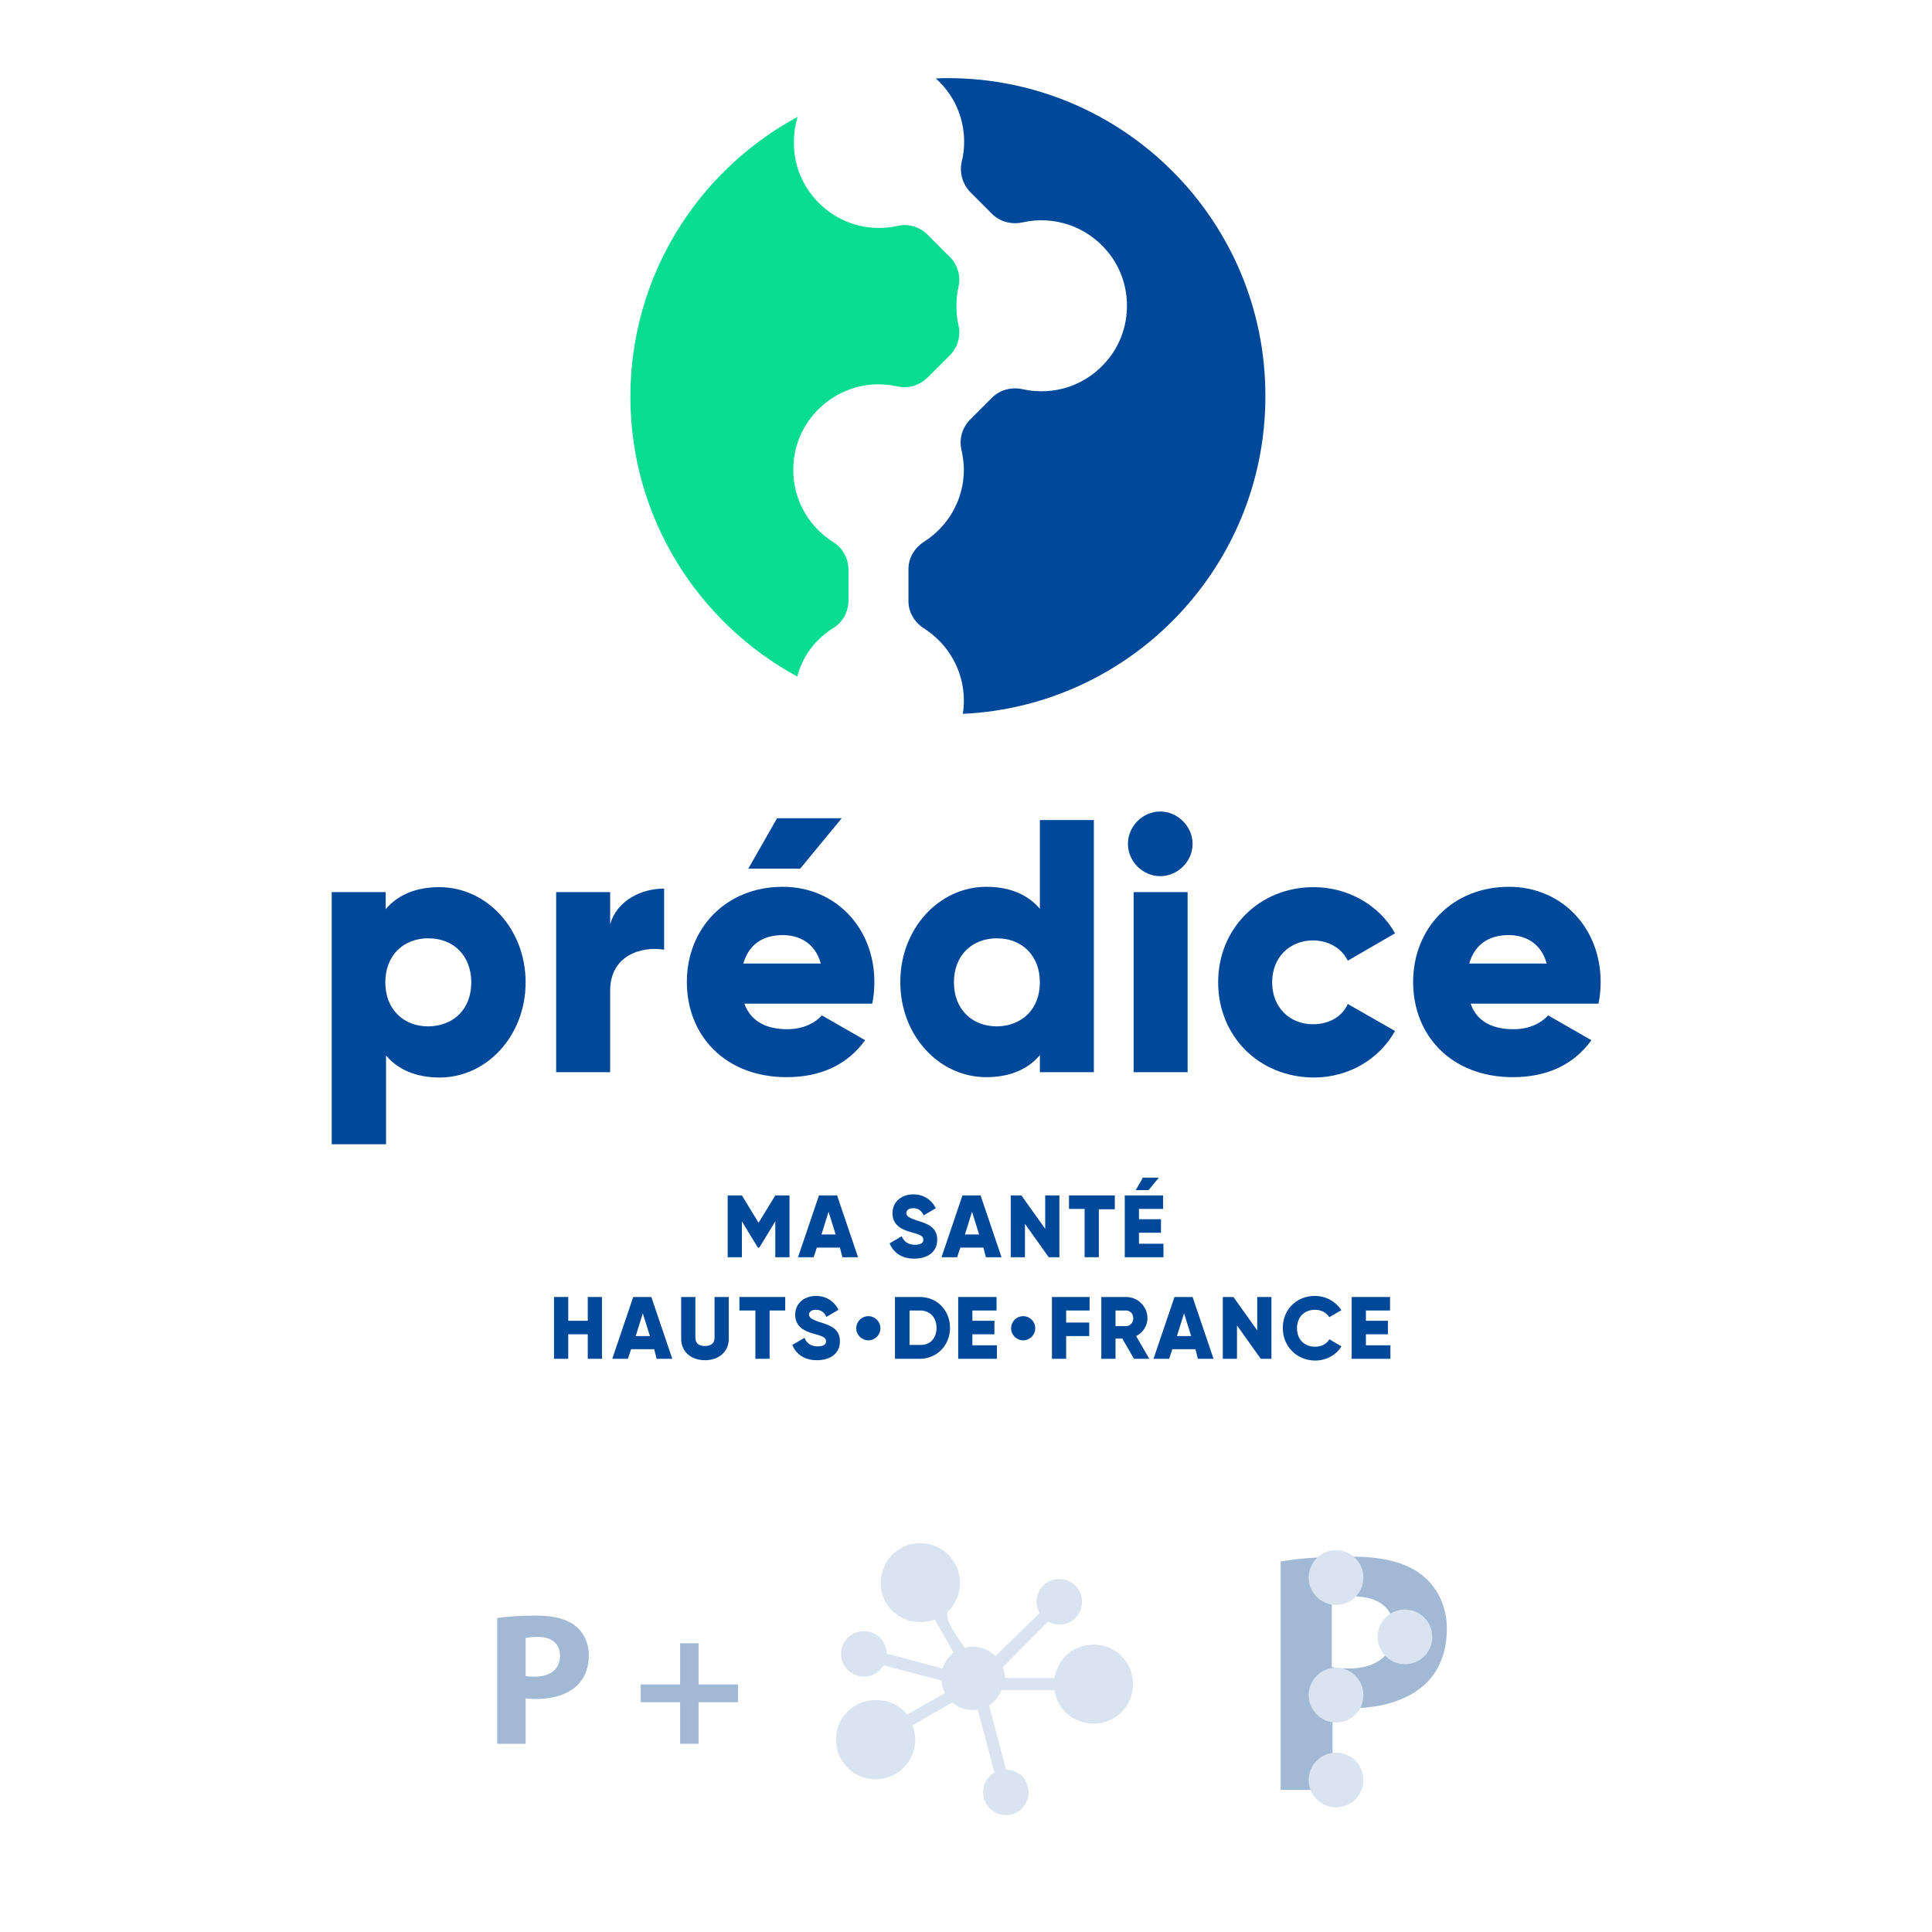 <svg xmlns="http://www.w3.org/2000/svg" width="544" height="544" viewBox="0 0 544 544" fill="none"><path d="M222.3 354H218.3V343.9L213.8 351.3H213.4L208.9 343.9V354H204.9V336.6H208.9L213.6 344.3L218.3 336.6H222.3V354Z" fill="#004899"></path><path d="M236.5 351.3H230L229.1 354H224.7L230.6 336.6H235.7L241.6 354H237.2L236.5 351.3ZM235.3 347.6L233.3 341.2L231.3 347.6H235.3Z" fill="#004899"></path><path d="M250.5 350.1L253.9 348.1C254.5 349.5 255.6 350.5 257.6 350.5C259.5 350.5 260 349.8 260 349.1C260 348 259 347.6 256.4 346.9C253.8 346.2 251.3 344.9 251.3 341.6C251.3 338.2 254.1 336.3 257.1 336.3C260 336.3 262.2 337.7 263.5 340.2L260.1 342.2C259.5 341 258.7 340.2 257.1 340.2C255.9 340.2 255.2 340.8 255.2 341.5C255.2 342.3 255.6 342.8 258.3 343.7C260.9 344.5 263.9 345.4 263.9 349.1C263.9 352.5 261.2 354.4 257.4 354.4C253.8 354.4 251.5 352.6 250.5 350.1Z" fill="#004899"></path><path d="M276.9 351.3H270.4L269.5 354H265.1L271 336.6H276.1L282 354H277.6L276.9 351.3ZM275.7 347.6L273.7 341.2L271.7 347.6H275.7Z" fill="#004899"></path><path d="M298.3 336.6V354H295.3L288.6 344.6V354H284.6V336.6H287.6L294.3 346V336.6H298.3Z" fill="#004899"></path><path d="M313.9 340.5H309.4V354H305.4V340.4H301V336.6H313.9V340.5Z" fill="#004899"></path><path d="M327.6 350.2V354H316.7V336.6H327.5V340.4H320.7V343.3H326.9V347.1H320.7V350.2H327.6ZM323.4 335.1H319.8L321.8 331.6H326.3L323.4 335.1Z" fill="#004899"></path><path d="M300.2 369V372.4H306.7V376.2H300.2V382.6H296.2V365.2H306.8V369H300.2Z" fill="#004899"></path><path d="M316 376.9H314.1V382.6H310.1V365.2H317.1C320.4 365.2 323.1 367.9 323.1 371.2C323.1 373.3 321.8 375.3 319.9 376.2L323.6 382.6H319.3L316 376.9ZM314.1 373.4H317.1C318.2 373.4 319.1 372.4 319.1 371.2C319.1 369.9 318.2 369 317.1 369H314.1V373.4Z" fill="#004899"></path><path d="M336.6 379.9H330.1L329.2 382.6H324.8L330.7 365.2H335.8L341.7 382.6H337.3L336.6 379.9ZM335.4 376.2L333.4 369.8L331.4 376.2H335.4Z" fill="#004899"></path><path d="M358 365.2V382.6H355L348.3 373.2V382.6H344.3V365.2H347.3L354 374.6V365.2H358Z" fill="#004899"></path><path d="M361.2 373.9C361.2 368.8 365 364.9 370.2 364.9C373.4 364.9 376.1 366.5 377.7 368.9L374.3 370.9C373.5 369.6 372 368.8 370.3 368.8C367.2 368.8 365.2 370.9 365.2 374C365.2 377.1 367.2 379.2 370.3 379.2C372.1 379.2 373.6 378.4 374.3 377.1L377.7 379.1C376.2 381.6 373.4 383.1 370.2 383.1C365 383 361.2 379 361.2 373.9Z" fill="#004899"></path><path d="M391.5 378.8V382.6H380.6V365.2H391.4V369H384.6V371.9H390.8V375.7H384.6V378.8H391.5Z" fill="#004899"></path><path d="M169.5 365.2V382.6H165.5V375.7H160V382.6H156V365.2H160V371.9H165.5V365.2H169.5Z" fill="#004899"></path><path d="M184.2 379.9H177.7L176.8 382.6H172.4L178.3 365.2H183.4L189.3 382.6H184.9L184.2 379.9ZM183 376.2L181 369.8L179 376.2H183Z" fill="#004899"></path><path d="M191.8 377V365.2H195.8V376.6C195.8 377.9 196.4 379 198.5 379C200.6 379 201.2 377.9 201.2 376.6V365.2H205.2V377C205.2 380.7 202.3 383 198.5 383C194.7 383 191.8 380.7 191.8 377Z" fill="#004899"></path><path d="M221.2 369H216.7V382.6H212.7V369H208.2V365.2H221.1V369H221.2Z" fill="#004899"></path><path d="M223.1 378.7L226.5 376.7C227.1 378.1 228.2 379.1 230.2 379.1C232.1 379.1 232.6 378.4 232.6 377.7C232.6 376.6 231.6 376.2 229 375.5C226.4 374.8 223.9 373.5 223.9 370.2C223.9 366.8 226.7 364.9 229.7 364.9C232.6 364.9 234.8 366.3 236.1 368.8L232.7 370.8C232.1 369.6 231.3 368.8 229.7 368.8C228.5 368.8 227.8 369.4 227.8 370.1C227.8 370.9 228.2 371.4 230.9 372.3C233.5 373.1 236.5 374 236.5 377.7C236.5 381.1 233.8 383 230 383C226.4 383 224.1 381.2 223.1 378.7Z" fill="#004899"></path><path d="M267.5 373.9C267.5 378.8 263.8 382.6 259 382.6H252V365.2H259C263.9 365.2 267.5 369 267.5 373.9ZM263.7 373.9C263.7 370.9 261.8 369 259.1 369H256.1V378.7H259.1C261.8 378.8 263.7 376.9 263.7 373.9Z" fill="#004899"></path><path d="M280.7 378.8V382.6H269.8V365.2H280.6V369H273.8V371.9H280V375.7H273.8V378.8H280.7Z" fill="#004899"></path><path d="M244.5 377.4C246.378 377.4 247.9 375.878 247.9 374C247.9 372.122 246.378 370.6 244.5 370.6C242.622 370.6 241.1 372.122 241.1 374C241.1 375.878 242.622 377.4 244.5 377.4Z" fill="#004899"></path><path d="M288.1 377.4C289.978 377.4 291.5 375.878 291.5 374C291.5 372.122 289.978 370.6 288.1 370.6C286.222 370.6 284.7 372.122 284.7 374C284.7 375.878 286.222 377.4 288.1 377.4Z" fill="#004899"></path><path d="M234.7 176.8C237.4 175.1 238.9 172.2 238.9 169.1V160.4C238.9 157.3 237.3 154.3 234.7 152.7C227.2 148 222.5 139.4 223.5 129.8C224.6 118.4 233.9 109.3 245.3 108.3C247.9 108.1 250.4 108.3 252.7 108.8C255.8 109.5 258.9 108.5 261.2 106.3L267.4 100.1C269.6 97.9 270.6 94.7 269.9 91.7C269.1 88.1 269.1 84.3 269.9 80.7C270.6 77.7 269.6 74.5 267.4 72.3L261.2 66.1C259 63.9 255.8 62.9 252.8 63.6C250.4 64.1 247.9 64.3 245.4 64.1C233.8 63.1 224.4 53.6 223.6 42C223.4 38.8 223.7 35.7 224.6 32.9C196.6 48 177.5 77.6 177.5 111.7C177.5 145.7 196.5 175.3 224.5 190.5C226 184.6 229.8 179.8 234.7 176.8Z" fill="#0ADC91"></path><path d="M266.9 22C265.8 22 264.6 22 263.5 22.1C268 26.1 270.9 31.7 271.4 38C271.6 40.6 271.4 43.1 270.8 45.5C270.1 48.6 271 51.8 273.2 54.1L279.3 60.2C281.6 62.5 284.9 63.3 288 62.6C296.5 60.7 305.9 63.5 312 71C319.1 79.7 319.1 92.5 312 101.2C305.9 108.7 296.6 111.5 288 109.6C284.9 108.9 281.6 109.7 279.3 112L273.2 118.1C271 120.3 270 123.5 270.7 126.6C271.1 128.4 271.4 130.3 271.4 132.2C271.4 140.8 266.9 148.3 260.1 152.6C257.5 154.3 255.8 157.1 255.8 160.2V169.3C255.8 172.4 257.5 175.2 260.1 176.9C266.9 181.2 271.4 188.7 271.4 197.3C271.4 198.6 271.3 199.8 271.1 201C318.5 198.8 356.3 159.6 356.3 111.6C356.4 62.1 316.3 22 266.9 22Z" fill="#004899"></path><path d="M148 276.6C148 291.7 137 303.4 123.8 303.4C117 303.4 112 301.1 108.7 297.2V322.2H93.4V251.2H108.6V256C111.9 252.1 116.9 249.8 123.7 249.8C137 249.8 148 261.5 148 276.6ZM132.7 276.6C132.7 269 127.6 264.2 120.6 264.2C113.6 264.2 108.5 269 108.5 276.6C108.5 284.2 113.6 289 120.6 289C127.7 288.9 132.7 284.2 132.7 276.6Z" fill="#004899"></path><path d="M187 250.2V267.4C180.7 266.4 171.8 268.9 171.8 279V301.9H156.6V251.2H171.8V260.2C173.8 253.5 180.6 250.2 187 250.2Z" fill="#004899"></path><path d="M221.7 289.8C225.9 289.8 229.4 288.2 231.4 285.9L243.6 292.9C238.6 299.8 231.1 303.3 221.5 303.3C204.2 303.3 193.4 291.6 193.4 276.5C193.4 261.4 204.4 249.7 220.4 249.7C235.2 249.7 246.2 261.2 246.2 276.5C246.2 278.6 246 280.7 245.6 282.6H209.6C211.5 287.9 216.2 289.8 221.7 289.8ZM231.1 271.3C229.5 265.4 224.9 263.3 220.4 263.3C214.6 263.3 210.8 266.1 209.3 271.3H231.1ZM225.3 244.6H210.7L218.8 230.4H237L225.3 244.6Z" fill="#004899"></path><path d="M308 230.9V301.9H292.8V297.1C289.5 301 284.5 303.3 277.7 303.3C264.4 303.3 253.5 291.6 253.5 276.5C253.5 261.4 264.5 249.7 277.7 249.7C284.5 249.7 289.5 252 292.8 255.9V230.9H308ZM292.8 276.6C292.8 269 287.7 264.2 280.7 264.2C273.7 264.2 268.6 269 268.6 276.6C268.6 284.2 273.7 289 280.7 289C287.7 288.9 292.8 284.2 292.8 276.6Z" fill="#004899"></path><path d="M317.6 237.6C317.6 232.6 321.8 228.5 326.7 228.5C331.6 228.5 335.8 232.7 335.8 237.6C335.8 242.6 331.6 246.7 326.7 246.7C321.8 246.7 317.6 242.6 317.6 237.6ZM319.2 251.2H334.4V301.9H319.2V251.2Z" fill="#004899"></path><path d="M343 276.6C343 261.5 354.5 249.8 369.9 249.8C379.7 249.8 388.5 255 392.8 262.8L379.5 270.5C377.8 267 374.1 264.8 369.7 264.8C363.1 264.8 358.2 269.6 358.2 276.6C358.2 283.6 363.1 288.4 369.7 288.4C374.2 288.4 377.9 286.3 379.5 282.7L392.8 290.3C388.4 298.2 379.8 303.4 369.9 303.4C354.4 303.3 343 291.7 343 276.6Z" fill="#004899"></path><path d="M426.2 289.8C430.4 289.8 433.9 288.2 435.9 285.9L448.1 292.9C443.1 299.8 435.6 303.3 426 303.3C408.7 303.3 397.9 291.6 397.9 276.5C397.9 261.4 408.9 249.7 424.9 249.7C439.7 249.7 450.7 261.2 450.7 276.5C450.7 278.6 450.5 280.7 450.1 282.6H414.1C415.9 287.9 420.6 289.8 426.2 289.8ZM435.5 271.3C433.9 265.4 429.3 263.3 424.8 263.3C419 263.3 415.2 266.1 413.7 271.3H435.5Z" fill="#004899"></path><path d="M255.4 482.8L266.1 476.7C265.5 475.6 265.2 474.4 265.1 473.2L248.8 468.9C246.7 472.5 241.8 473.2 238.7 470.2C236.2 467.8 236.2 463.7 238.7 461.1C241.2 458.7 245.2 458.7 247.8 461.1C248.9 462.3 249.7 463.9 249.7 465.6L265.4 469.8C265.9 468.1 267.1 466.5 268.5 465.3L263.2 456C259.1 457.6 254.3 456.6 251.2 453.5C244.3 446.6 249.2 434.5 259.1 434.5C265.3 434.5 270.3 439.5 270.3 445.7C270.3 448.7 269.1 451.5 267.1 453.6C265.2 455.5 270.3 461.8 271.6 464C274.6 463.1 277.9 464 280.3 466.3L292.7 454.2C291.3 451.7 291.7 448.5 293.7 446.5C296.2 444 300.3 444 302.8 446.5C305.3 449 305.3 453 302.8 455.6C300.8 457.6 297.6 458 295.1 456.6L282.4 469.4C282.7 470.4 283 471.4 283 472.5H296.9C297.3 470.1 298.4 468 300 466.3C304.3 462 311.5 462 315.8 466.3C320.1 470.6 320.1 477.8 315.8 482.1C311.5 486.4 304.3 486.4 300 482.1C298.4 480.5 297.3 478.3 296.9 475.9H282C281.3 477.7 280.1 479.2 278.5 480.2L283.3 498.3C285 498.3 286.6 499 287.8 500.1C290.2 502.6 290.2 506.6 287.8 509.2C285.3 511.7 281.3 511.7 278.7 509.2C275.7 506.2 276.4 501.2 280 499.1L275.3 481.4C272.7 481.8 270.1 481.1 268.1 479.4L256.9 485.8C257.4 487 257.7 488.4 257.7 489.8C257.7 496 252.8 501 246.5 501C240.4 501 235.4 496.1 235.4 489.8C235.4 483.7 240.3 478.7 246.5 478.7C250 478.6 253.3 480.1 255.4 482.8Z" fill="#D9E4F0"></path><path d="M140 455.6C142.5 455.2 146 454.9 151 454.9C156 454.9 159.6 455.9 162 457.8C164.3 459.6 165.8 462.6 165.8 466.1C165.8 469.6 164.6 472.6 162.5 474.6C159.7 477.2 155.6 478.4 150.8 478.4C149.7 478.4 148.8 478.3 148 478.2V491H140V455.6ZM148 471.9C148.7 472.1 149.5 472.1 150.7 472.1C155 472.1 157.7 469.9 157.7 466.2C157.7 462.9 155.4 460.9 151.4 460.9C149.7 460.9 148.6 461.1 148 461.2V471.9Z" fill="#A1B9D5"></path><path d="M196.7 462.7V474.3H207.8V479.3H196.7V491H191.5V479.3H180.4V474.3H191.5V462.7H196.7Z" fill="#A1B9D5"></path><path d="M360.4 439.7C365 438.9 371.3 438.3 380.4 438.3C389.5 438.3 396 440 400.4 443.5C404.6 446.8 407.4 452.2 407.4 458.6C407.4 465 405.3 470.4 401.4 474.1C396.4 478.8 388.9 481 380.2 481C378.3 481 376.5 480.9 375.2 480.7V504H360.6V439.7H360.4ZM375 469.4C376.3 469.7 377.8 469.8 379.9 469.8C387.7 469.8 392.6 465.8 392.6 459.1C392.6 453.1 388.4 449.5 381.1 449.5C378.1 449.5 376.1 449.8 375 450.1V469.4Z" fill="#A1B9D5"></path><path d="M376.2 451.9C380.453 451.9 383.9 448.453 383.9 444.2C383.9 439.947 380.453 436.5 376.2 436.5C371.947 436.5 368.5 439.947 368.5 444.2C368.5 448.453 371.947 451.9 376.2 451.9Z" fill="#D9E4F0"></path><path d="M395.6 468.6C399.853 468.6 403.3 465.153 403.3 460.9C403.3 456.647 399.853 453.2 395.6 453.2C391.347 453.2 387.9 456.647 387.9 460.9C387.9 465.153 391.347 468.6 395.6 468.6Z" fill="#D9E4F0"></path><path d="M376.2 485C380.453 485 383.9 481.553 383.9 477.3C383.9 473.047 380.453 469.6 376.2 469.6C371.947 469.6 368.5 473.047 368.5 477.3C368.5 481.553 371.947 485 376.2 485Z" fill="#D9E4F0"></path><path d="M376.2 508.9C380.453 508.9 383.9 505.453 383.9 501.2C383.9 496.947 380.453 493.5 376.2 493.5C371.947 493.5 368.5 496.947 368.5 501.2C368.5 505.453 371.947 508.9 376.2 508.9Z" fill="#D9E4F0"></path></svg>